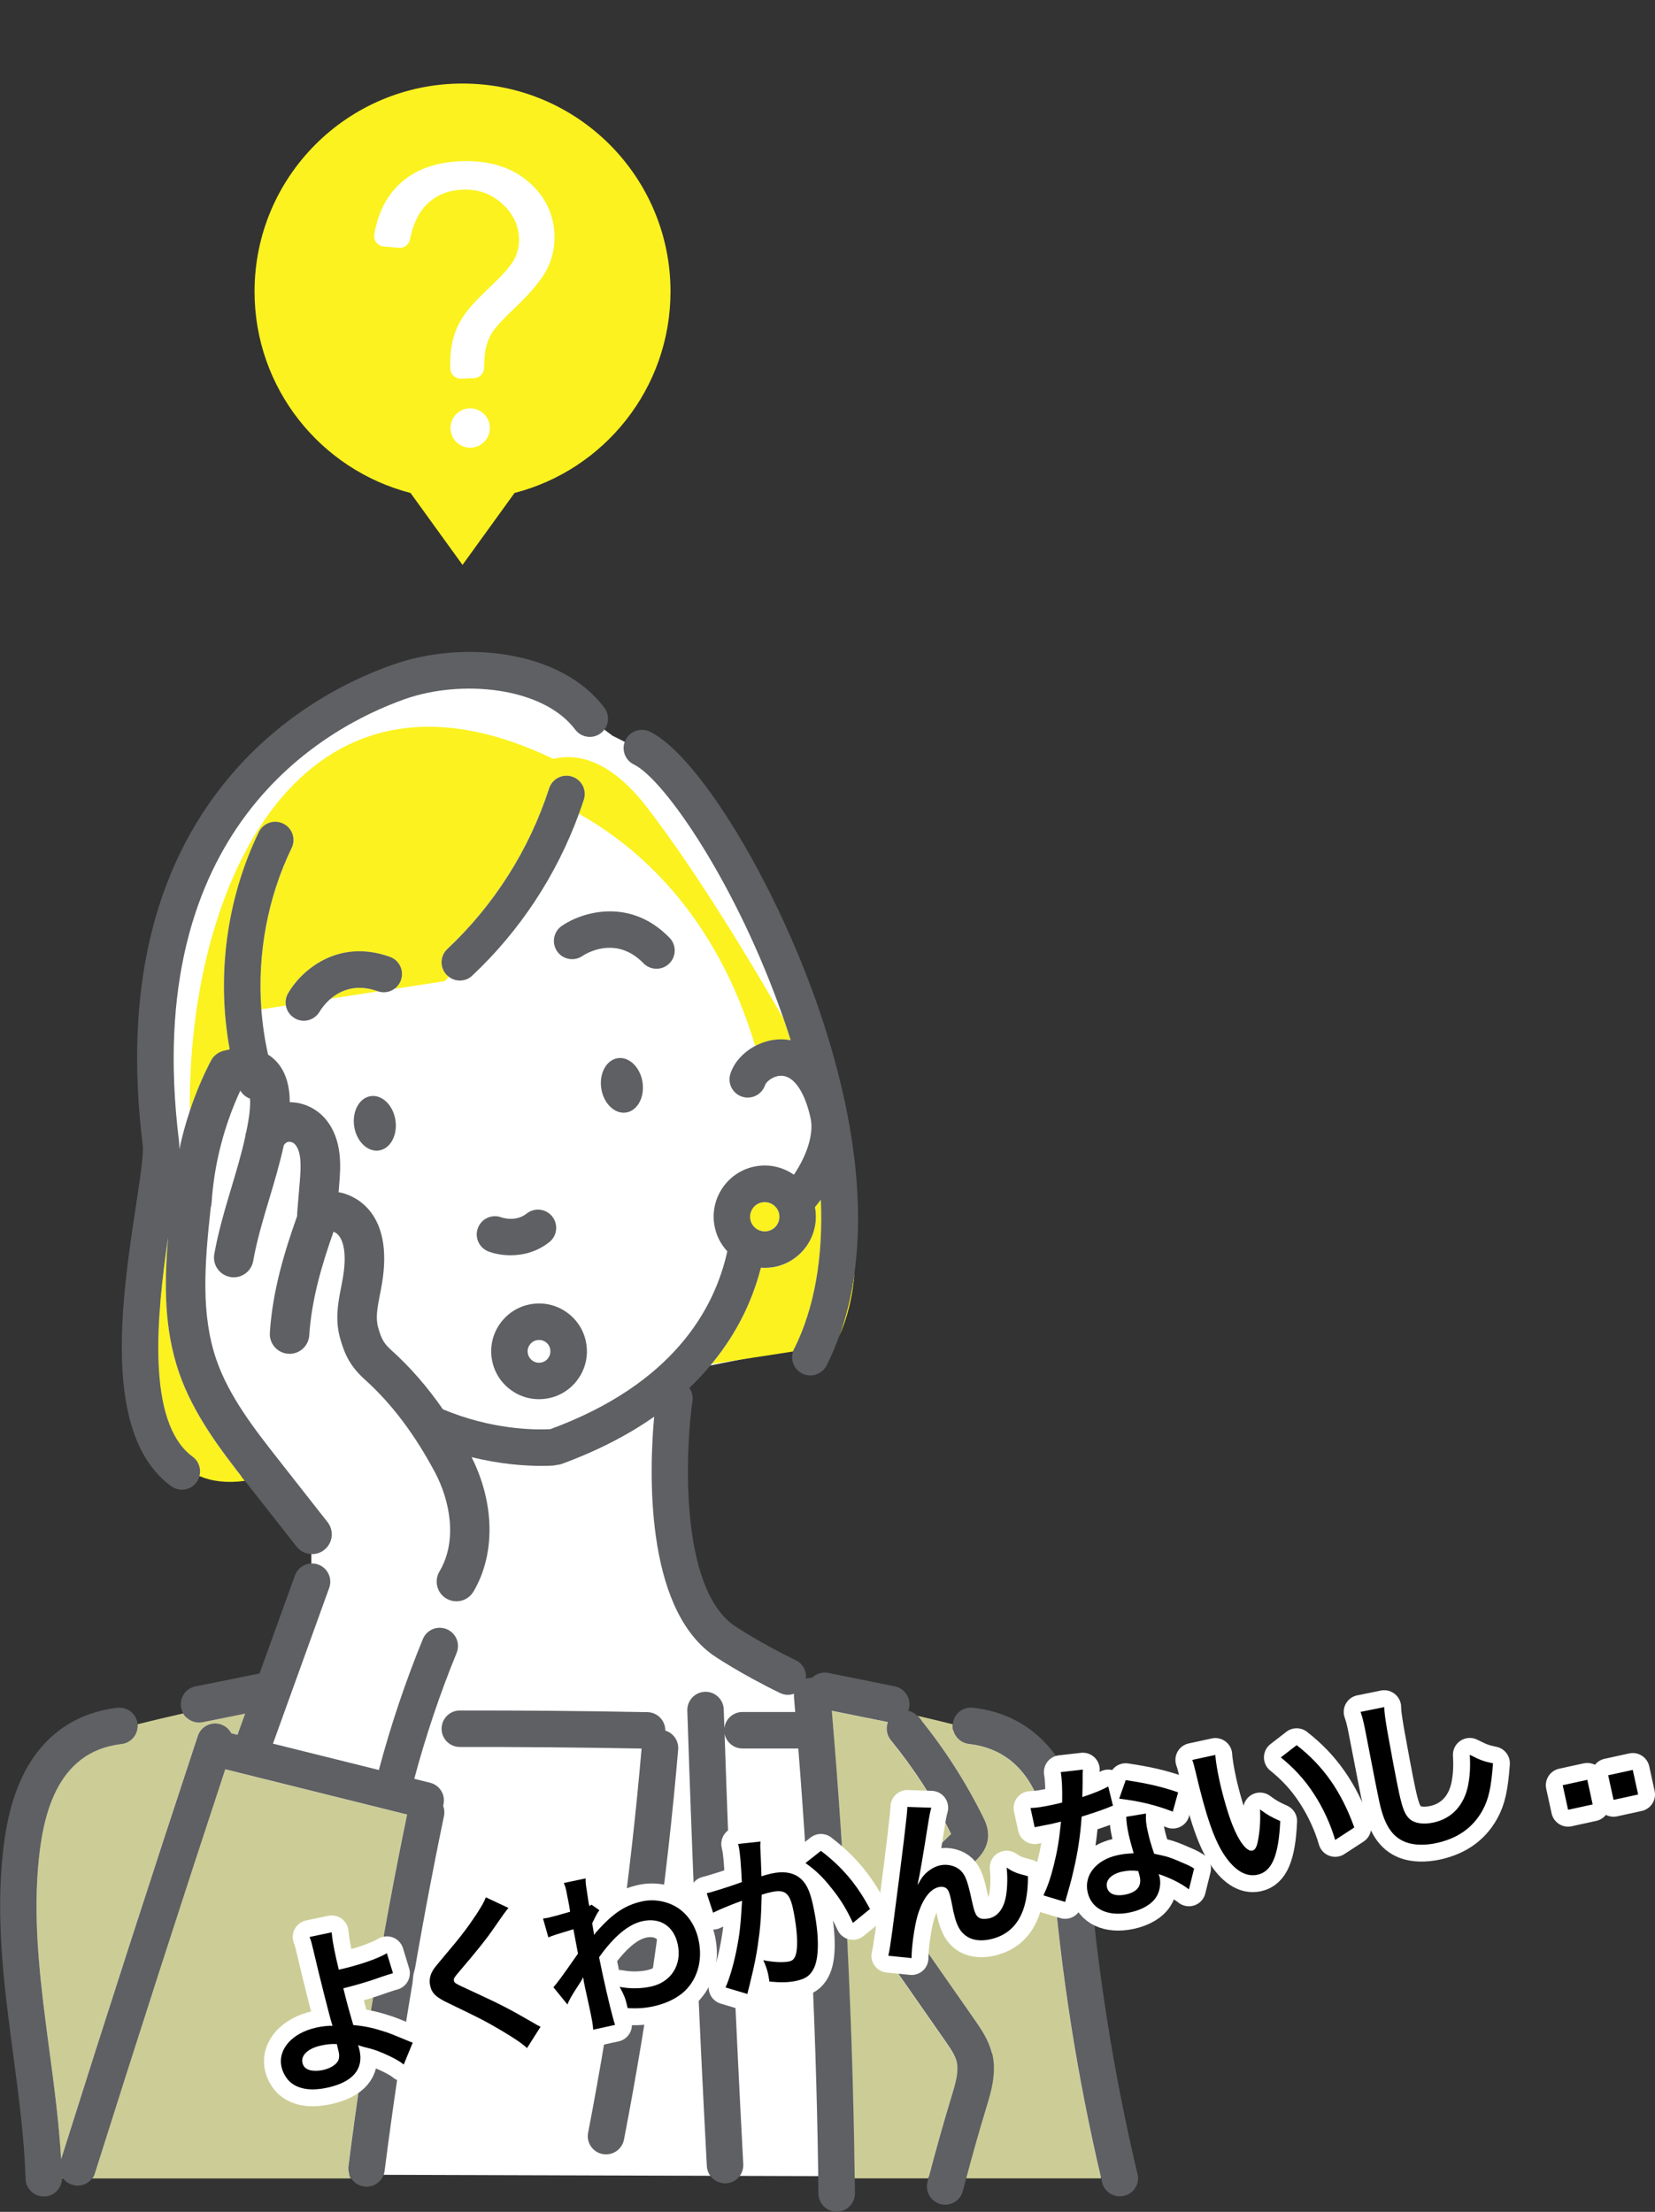 <?xml version="1.0" encoding="UTF-8"?><svg id="_レイヤー_1" xmlns="http://www.w3.org/2000/svg" viewBox="0 0 317.03 423.65"><rect x="0" y="0" width="317.03" height="423.65" fill="#333333" stroke="none"/><defs><style>.cls-1{fill:none;}.cls-2{stroke:#fff;stroke-linejoin:round;stroke-width:6.46px;}.cls-3{fill:#fff;}.cls-4{fill:#fbf21f;}.cls-5{fill:#cccd96;}.cls-6{fill:#5e6063;}</style></defs><circle class="cls-3" cx="89.38" cy="59.62" r="32"/><path class="cls-4" d="m88.6,16c-22,0-39.84,17.84-39.84,39.84,0,18.56,12.7,34.16,29.88,38.58l9.96,13.78,9.96-13.78c17.18-4.42,29.88-20.02,29.88-38.58,0-22-17.84-39.84-39.84-39.84Zm1.6,69.75c-2.08.07-3.83-1.56-3.9-3.64-.07-2.08,1.56-3.83,3.64-3.9,2.08-.07,3.83,1.56,3.9,3.64.07,2.08-1.56,3.83-3.64,3.9Zm14.58-34.18c-1.04,2.03-3.11,4.52-6.23,7.47-2.09,1.99-3.46,3.45-4.09,4.38-.63.93-1.09,1.99-1.37,3.18-.21.89-.33,2.18-.36,3.88-.02,1.06-.87,1.91-1.93,1.95-.79.03-1.71.06-2.5.09-1.09.04-2-.82-2.04-1.91h0c-.09-2.61.2-4.87.87-6.79.49-1.44,1.31-2.91,2.47-4.4.85-1.08,2.38-2.68,4.61-4.78,2.22-2.1,3.66-3.77,4.31-4.99.65-1.23.94-2.55.9-3.97-.09-2.58-1.17-4.81-3.25-6.69-2.08-1.88-4.58-2.77-7.5-2.67-2.82.1-5.15,1.06-6.98,2.89-1.53,1.54-2.59,3.76-3.16,6.66-.2.99-1.11,1.68-2.12,1.59-.9-.08-1.99-.17-2.91-.25-1.17-.1-2-1.18-1.8-2.34.69-4.02,2.29-7.21,4.79-9.58,2.94-2.78,6.9-4.25,11.88-4.42,5.28-.18,9.53,1.11,12.77,3.87,3.24,2.76,4.93,6.18,5.07,10.26.08,2.36-.4,4.55-1.43,6.57Z"/><g><path class="cls-3" d="m34.84,285.36l-5.13-12.08-1.26-8.82.63-16.39,1.26-22.06-.63-21.43s0-13.87.63-15.13c.63-1.26,5.67-21.43,5.67-21.43l11.35-18.28,19.54-14.5,13.24-6.93,13.87,1.89,9.14,3.47,6.62,1.58,7.56,5.67,6.3,3.15,16.39,19.54,5.04,10.72,7.56,22.69,5.67,15.76,3.78,23.95-1.89,11.35-3.78,9.45-22.38,4.41-5.99,6.3-.63,13.87,4.41,23.95,14.5,13.87,15.76,5.67,5.67,1.26,18.28,5.67s3.15,0,6.93.63,11.61,7.1,11.61,7.1l1,30.72,3.78,20.17,4.41,22.69,1.26,3.15-206.11-.63-6.93-44.75,3.15-26.47,6.62-11.66,9.45-1.89,22.38-4.1,8.51-4.1,5.04-15.76,2.52-5.67v-7.56l-6.93-9.45-5.36-2.21h-9.14s-3.38,2.63-3.38,2.63Z"/><g><path class="cls-1" d="m105.41,258.5c-.09-.58-.4-1.08-.86-1.43-.38-.28-.82-.42-1.28-.42-.11,0-.22,0-.34.03-.58.09-1.08.4-1.43.86-.34.47-.49,1.05-.4,1.62.09.57.4,1.08.87,1.43.47.34,1.04.49,1.62.4.58-.09,1.08-.4,1.43-.87.34-.47.49-1.04.4-1.62,0,0,0,0,0,0Z"/><path class="cls-1" d="m110.9,155.86c-4.28,11.75-11.3,22.43-20.43,31-.67.63-1.53.95-2.39.95-.74,0-1.46-.24-2.08-.7-.29.31-.56.58-.82.82l-9.64,1.48c-.88.63-2.03.84-3.12.48l-9.06,1.39c-1.27,1.07-1.98,2.21-2.14,2.49-.65,1.12-1.83,1.75-3.04,1.75-.58,0-1.18-.15-1.72-.46-.95-.54-1.55-1.46-1.72-2.45l-4.69.72c.22,2.94.64,5.85,1.29,8.72.44.28.82.57,1.15.87,2.36,2.18,3,5.37,3.01,8.24,2.6.03,5.14,1.21,6.85,3.23,3.33,3.95,2.89,9.31,2.62,12.51l-.12,1.5c.25.04.5.1.75.16,2.35.62,9.84,3.7,7.56,17.35-.12.73-.26,1.44-.4,2.15-.48,2.46-.86,4.4-.32,6.3.64,2.23,1.12,3.05,2.6,4.38,3.52,3.16,6.8,6.92,9.79,11.24,9.33,3.9,17.45,3.97,20.58,3.81,23.46-8.64,31.45-22.97,33.9-34.07-1.28-1.39-2.19-3.15-2.5-5.15-.82-5.34,2.86-10.35,8.19-11.17,2.58-.4,5.08.27,7.07,1.65,2.45-3.64,3.87-7.78,3.19-10.86-1.1-4.96-3.15-7.98-5.48-8.09-1.69-.07-3.04,1.21-3.22,1.75-.59,1.84-2.56,2.85-4.4,2.26-1.84-.59-2.85-2.56-2.26-4.39.72-2.25,2.52-4.16,4.77-5.34-7.63-25.54-22.77-38.33-33.78-44.49Zm-38.31,64.49c-2.18.33-4.3-1.72-4.75-4.6-.44-2.87.97-5.47,3.15-5.81,2.18-.33,4.3,1.72,4.75,4.6.44,2.87-.97,5.47-3.15,5.81Zm18.96,14.83c.69-1.79,2.69-2.68,4.48-2.01.18.06,2.76.93,4.83-.72,1.51-1.2,3.7-.96,4.91.55,1.2,1.51.96,3.71-.55,4.91-2.4,1.92-5.1,2.53-7.41,2.53-1.74,0-3.25-.34-4.26-.73-1.8-.7-2.69-2.72-2-4.52Zm19.09,29.07c-1.45,1.97-3.58,3.27-6,3.64-.47.07-.94.11-1.41.11-1.93,0-3.81-.61-5.4-1.78-1.97-1.45-3.27-3.58-3.64-6-.37-2.42.22-4.84,1.67-6.81,1.45-1.97,3.58-3.27,6-3.64,2.42-.38,4.84.22,6.81,1.67,1.97,1.45,3.27,3.58,3.64,6,.37,2.42-.22,4.84-1.67,6.81Zm9.28-51.17c-2.18.33-4.3-1.72-4.75-4.6-.44-2.87.97-5.47,3.15-5.81,2.18-.33,4.3,1.72,4.75,4.6.44,2.87-.97,5.47-3.15,5.81Zm8.26-28.52c-.68.66-1.56.99-2.44.99s-1.82-.35-2.5-1.06c-5.44-5.59-11.42-1.57-11.67-1.39-1.59,1.1-3.76.7-4.86-.89-1.1-1.59-.7-3.76.89-4.86,3.82-2.64,13.04-5.56,20.65,2.27,1.34,1.38,1.31,3.59-.07,4.94Z"/><path class="cls-4" d="m63.37,191.27l9.06-1.39s-.06-.02-.09-.03c-4.18-1.5-7.15-.11-8.97,1.42Z"/><path class="cls-4" d="m42.77,201.32c.43-.12.84-.2,1.23-.28-2.56-14-.63-28.82,5.58-41.63.84-1.74,2.93-2.46,4.67-1.62,1.74.84,2.46,2.93,1.62,4.67-4.62,9.53-6.58,20.3-5.81,30.86l4.69-.72c-.13-.75,0-1.55.39-2.27,2.27-4.05,9.27-10.73,19.54-7.05,1.82.65,2.76,2.65,2.11,4.47-.25.69-.7,1.26-1.25,1.66l9.64-1.48c.26-.23.53-.51.82-.82-.16-.12-.32-.25-.47-.4-1.32-1.41-1.25-3.62.15-4.94,8.97-8.42,15.71-19.07,19.5-30.77.59-1.83,2.56-2.84,4.4-2.25,1.84.59,2.84,2.56,2.25,4.4-.29.91-.61,1.81-.94,2.71,11.01,6.16,26.15,18.95,33.78,44.49,1.65-.87,3.54-1.34,5.42-1.25.38.02.84.07,1.36.17-.34-1.08-.69-2.16-1.06-3.26-.1-.3-.21-.6-.31-.9-6.03-10.49-16.56-28.06-26.18-40.52-6.99-9.06-13.29-10.35-17.95-9.24-48.45-23.35-70.05,24.32-69.58,67.41,1.1-3.28,2.44-6.47,4.01-9.52.49-.94,1.35-1.64,2.38-1.92Z"/><path class="cls-4" d="m163.71,243.63c-.57,4.21-1.53,8.36-2.97,12.34,1.78-4,2.66-8.22,2.97-12.34Z"/><path class="cls-4" d="m157.24,229.8c-.36.5-.74.98-1.14,1.46.02.11.05.21.07.32.82,5.34-2.86,10.35-8.2,11.17-.5.08-1,.11-1.49.11-.24,0-.48-.01-.72-.03-1.11,4.33-2.95,8.95-5.89,13.57-1.07,1.68-2.26,3.3-3.54,4.86l15.6-2.4c.05-.15.11-.3.18-.44,3.9-7.78,5.6-17.51,5.13-28.61Z"/><path class="cls-4" d="m32.2,237.02c-2.16,14.88-4.26,35.45,4.71,42.03,1.18.87,1.66,2.34,1.31,3.68,2.37,1.01,5.24,1.38,8.68.91-4.72-6.02-9.89-12.81-12.62-20.76-2.84-8.27-2.86-16.73-2.08-25.87Z"/><path class="cls-5" d="m23.27,334.04c-12.74,1.47-15.24,14.27-16,23.77-.93,11.56.64,23.36,2.16,34.78.91,6.85,1.85,13.9,2.27,20.95,8.51-26.96,17.32-54.22,26.18-81.05.61-1.83,2.58-2.83,4.41-2.22.9.3,1.59.92,2,1.7l1.19.3,1.46-4.05-8.13,1.64c-.23.05-.47.07-.7.07-1.25,0-2.4-.68-3.01-1.75-2.91.66-5.91,1.36-8.76,2.08.17,1.88-1.19,3.56-3.08,3.78Z"/><path class="cls-5" d="m11.86,417.1s0,.1,0,.14h.22c-.08-.11-.15-.22-.22-.33,0,.06,0,.13,0,.19Z"/><path class="cls-5" d="m66.72,414.91c2.87-22.49,6.65-45.14,11.23-67.35l-34.83-8.67c-8.45,25.62-16.83,51.6-24.94,77.3-.12.39-.31.75-.55,1.06h49.61c-.43-.67-.64-1.48-.53-2.33Z"/><path class="cls-5" d="m185.58,334.04c-1.89-.22-3.24-1.9-3.08-3.78-2.21-.55-4.5-1.1-6.77-1.63.08.08.17.15.25.25,4.82,5.88,8.97,12.31,12.33,19.12.39.78,1.11,2.24.95,4-.21,2.38-1.83,3.92-2.8,4.83-4.39,4.15-7.96,9.26-10.37,14.81l10.63,15.24c1.19,1.71,2.68,3.84,3.3,6.45.88,3.72-.21,7.33-1.09,10.23-1.37,4.51-2.67,9.11-3.89,13.68h25.87c-4.58-19.49-7.72-39.48-9.33-59.42-.77-9.5-3.26-22.3-16-23.77Z"/><path class="cls-5" d="m183.22,394.95c-.31-1.32-1.29-2.72-2.23-4.07l-12.83-18.4c-1.1-1.58-.72-3.76.87-4.86.46-.32.97-.5,1.49-.58,2.75-5.7,6.57-10.94,11.15-15.27.14-.13.32-.31.48-.47-.04-.08-.07-.15-.09-.19-3.13-6.34-6.99-12.32-11.47-17.79-.82-1-.98-2.32-.55-3.46l-10.74-2.17c2.53,29.67,4,59.76,4.39,89.55h14.14c1.37-5.25,2.86-10.53,4.43-15.71.7-2.31,1.43-4.7.98-6.58Z"/><path class="cls-6" d="m71,209.95c-2.18.33-3.59,2.93-3.15,5.81.44,2.87,2.57,4.93,4.75,4.6,2.18-.33,3.59-2.93,3.15-5.81-.44-2.87-2.57-4.93-4.75-4.6Z"/><path class="cls-6" d="m118.33,202.68c-2.18.33-3.59,2.93-3.15,5.81.44,2.87,2.57,4.93,4.75,4.6,2.18-.33,3.59-2.93,3.15-5.81-.44-2.87-2.57-4.93-4.75-4.6Z"/><path class="cls-6" d="m107.61,177.35c-1.59,1.1-1.98,3.27-.89,4.86,1.1,1.59,3.27,1.98,4.86.89.25-.17,6.23-4.2,11.67,1.39.69.7,1.59,1.06,2.5,1.06s1.76-.33,2.44-.99c1.38-1.34,1.41-3.56.07-4.94-7.61-7.82-16.84-4.91-20.65-2.27Z"/><path class="cls-6" d="m56.47,195.05c.54.31,1.13.46,1.72.46,1.21,0,2.39-.63,3.04-1.75.16-.27.87-1.42,2.14-2.49,1.82-1.53,4.79-2.92,8.97-1.42.03.01.06.02.09.03,1.09.36,2.24.15,3.12-.48.56-.4,1-.96,1.25-1.66.65-1.82-.29-3.82-2.11-4.47-10.28-3.68-17.28,3-19.54,7.05-.4.72-.52,1.52-.39,2.27.17,1,.77,1.91,1.72,2.45Z"/><path class="cls-6" d="m105.23,237.91c1.51-1.2,1.75-3.4.55-4.91-1.2-1.51-3.4-1.75-4.91-.55-2.06,1.65-4.65.78-4.83.72-1.79-.67-3.79.22-4.48,2.01-.7,1.8.2,3.82,2,4.52,1.01.39,2.53.73,4.26.73,2.31,0,5.01-.61,7.41-2.53Z"/><path class="cls-6" d="m90.47,186.86c9.13-8.57,16.15-19.25,20.43-31,.33-.9.64-1.8.94-2.71.59-1.84-.41-3.8-2.25-4.4-1.83-.6-3.8.41-4.4,2.25-3.79,11.71-10.53,22.35-19.5,30.77-1.41,1.32-1.48,3.53-.15,4.94.14.15.3.28.47.4.61.46,1.34.7,2.08.7.86,0,1.72-.31,2.39-.95Z"/><path class="cls-4" d="m146.49,230.25c-.14,0-.28.01-.43.03-1.53.24-2.59,1.67-2.35,3.2.24,1.53,1.67,2.59,3.2,2.35,1.53-.24,2.59-1.67,2.35-3.2-.21-1.39-1.41-2.38-2.78-2.38Z"/><path class="cls-6" d="m127.44,331.47c.02-1.92-1.5-3.5-3.42-3.53-11.92-.23-24.02-.34-35.94-.32-1.93,0-3.49,1.57-3.49,3.5,0,1.93,1.57,3.49,3.49,3.49h0c11.55-.02,23.26.09,34.82.3-2.12,24.59-5.56,49.34-10.24,73.58-.37,1.89.87,3.73,2.77,4.09.22.04.45.06.67.06,1.64,0,3.1-1.16,3.43-2.83,4.75-24.6,8.24-49.74,10.38-74.7.14-1.67-.92-3.17-2.46-3.64Z"/><path class="cls-6" d="m190.02,393.33c-.62-2.61-2.11-4.74-3.3-6.45l-10.63-15.24c2.42-5.54,5.98-10.65,10.37-14.81.97-.92,2.59-2.45,2.8-4.83.16-1.76-.56-3.22-.95-4-3.37-6.81-7.52-13.24-12.33-19.12-.08-.09-.16-.16-.25-.25-.49-.49-1.1-.81-1.75-.94.07-.18.13-.37.17-.57.38-1.89-.84-3.73-2.73-4.12l-12.74-2.57c-1.18-.24-2.34.15-3.14.93-.1,0-.2,0-.3.01-.3.03-.59.09-.86.19.17-1.44-.56-2.9-1.94-3.56-6.72-3.26-11.48-6.42-11.93-6.72-10.4-7.55-9.2-33.55-7.86-42.95.13-.91-.11-1.79-.59-2.49,1.54-1.46,2.96-3,4.27-4.6,1.28-1.56,2.47-3.17,3.54-4.86,2.94-4.62,4.78-9.23,5.89-13.57.24.02.48.03.72.03.49,0,.99-.04,1.49-.11,5.34-.82,9.02-5.83,8.2-11.17-.02-.11-.05-.21-.07-.32.39-.47.77-.96,1.14-1.46.47,11.1-1.23,20.84-5.13,28.61-.07.14-.13.29-.18.44-.56,1.63.16,3.46,1.74,4.25.5.25,1.04.37,1.56.37,1.28,0,2.51-.71,3.13-1.93.91-1.82,1.69-3.68,2.38-5.58,1.44-3.99,2.4-8.13,2.97-12.34,2.34-17.28-1.9-35.78-6.69-49.86-8.34-24.55-23.25-49.1-32.54-53.6-1.74-.84-3.83-.12-4.67,1.62-.84,1.74-.12,3.83,1.62,4.67,5.85,2.83,19.81,23.12,28.66,48.66.1.3.21.6.31.9.37,1.09.72,2.18,1.06,3.26-.52-.1-.98-.15-1.36-.17-1.89-.09-3.78.38-5.42,1.25-2.24,1.18-4.04,3.09-4.77,5.34-.59,1.84.42,3.8,2.26,4.39,1.83.59,3.8-.42,4.4-2.26.17-.54,1.52-1.82,3.22-1.75,2.33.11,4.38,3.13,5.48,8.09.68,3.07-.74,7.22-3.19,10.86-1.99-1.38-4.49-2.05-7.07-1.65-5.34.82-9.01,5.83-8.19,11.17.31,2,1.21,3.77,2.5,5.15-2.44,11.11-10.43,25.43-33.9,34.07-3.13.16-11.25.09-20.58-3.81-3-4.32-6.27-8.08-9.79-11.24-1.48-1.33-1.96-2.14-2.6-4.38-.54-1.9-.16-3.84.32-6.3.14-.7.28-1.42.4-2.15,2.29-13.65-5.21-16.73-7.56-17.35-.24-.06-.49-.12-.75-.16l.12-1.5c.27-3.2.71-8.56-2.62-12.51-1.71-2.03-4.25-3.21-6.85-3.23-.01-2.87-.64-6.06-3.01-8.24-.32-.3-.71-.6-1.15-.87-.64-2.87-1.07-5.79-1.29-8.72-.77-10.56,1.19-21.33,5.81-30.86.84-1.74.12-3.83-1.62-4.67-1.74-.84-3.83-.12-4.67,1.62-6.21,12.81-8.14,27.63-5.58,41.63-.4.08-.81.17-1.23.28-1.03.28-1.89.97-2.38,1.92-1.58,3.05-2.92,6.24-4.01,9.52-.81,2.43-1.49,4.9-2.02,7.4,0-.61-.02-1.16-.08-1.64-7.4-59.79,27.75-79.05,43.2-84.55,10.79-3.85,26.51-2.42,32.71,5.82,1.16,1.54,3.35,1.85,4.89.69,1.54-1.16,1.85-3.35.69-4.89-8.42-11.2-27.27-12.97-40.64-8.2-12.31,4.39-23.11,11.83-31.24,21.53-14.61,17.44-20.18,41.14-16.55,70.46.21,1.7-.53,6.52-1.3,11.62-2.66,17.46-6.69,43.84,6.74,53.69.62.46,1.35.68,2.06.68,1.07,0,2.13-.49,2.82-1.43.27-.37.46-.78.56-1.2.34-1.34-.13-2.81-1.31-3.68-8.97-6.58-6.87-27.15-4.71-42.03-.77,9.14-.75,17.6,2.08,25.87,2.73,7.95,7.91,14.74,12.62,20.76.22.28.43.55.65.82l9.25,11.78c.75.95,1.86,1.45,2.98,1.45.82,0,1.64-.26,2.33-.81,1.64-1.29,1.93-3.67.64-5.31l-9.25-11.78c-4.73-6.03-9.62-12.26-12.06-19.36-2.98-8.68-2.26-18.25-1.09-28.97,0-.03,0-.05,0-.08.1-.3.16-.61.18-.93.47-7.41,2.38-14.8,5.51-21.55.42.73,1.09,1.28,1.86,1.55.06,1.03-.01,2.56-.43,4.84l-.05.28c-.08.43-.16.86-.25,1.29-.12.32-.18.65-.21.97-.7,3.2-1.64,6.35-2.63,9.65-1.22,4.09-2.49,8.32-3.28,12.74-.37,2.06,1,4.02,3.06,4.39.22.04.45.06.67.06,1.8,0,3.39-1.29,3.72-3.12.71-4,1.86-7.84,3.08-11.91,1-3.33,2.01-6.74,2.79-10.28.26-.38.55-.6.89-.64.46-.06.98.16,1.3.54,1.22,1.45,1.1,4.26.87,7.01l-.5,6.04c-.02.2-.01.4,0,.6-2.47,6.93-4.73,14.42-5.24,22.39-.13,2.08,1.45,3.88,3.53,4.02,2.08.14,3.88-1.45,4.02-3.53.44-6.89,2.43-13.58,4.65-19.85.25.09.52.25.78.49.62.59,1.97,2.58,1.03,8.23-.11.66-.24,1.31-.36,1.94-.57,2.89-1.21,6.18-.17,9.82.87,3.07,1.94,5.35,4.82,7.93,5.02,4.51,9.51,10.47,13.36,17.73,2.75,5.2,4.41,12.9.83,18.94-1.07,1.8-.47,4.12,1.32,5.18.61.36,1.27.53,1.93.53,1.29,0,2.55-.66,3.26-1.85,4.24-7.15,4.08-16.97-.36-25.77,5.54,1.38,10.27,1.68,13.33,1.68.87,0,1.61-.02,2.19-.05.26-.01.5-.06.74-.12.33-.02.65-.08.98-.19,6.73-2.46,12.65-5.49,17.74-9.06-.92,10.11-1.88,36.21,11.19,45.61.02.02.05.04.07.05.21.15,5.33,3.61,12.85,7.26.49.24,1.01.35,1.52.35.4,0,.79-.08,1.17-.21-.03.24-.03.48-.01.73.08.92.15,1.85.23,2.77h-10.11c-1.78,0-3.25,1.34-3.46,3.06-.04-1.18-.08-2.37-.12-3.55-.06-1.93-1.67-3.44-3.6-3.38-1.93.06-3.44,1.68-3.38,3.6.94,28.96,2.2,58.31,3.74,87.24.1,1.86,1.64,3.31,3.49,3.31.06,0,.13,0,.19,0,1.93-.1,3.4-1.75,3.3-3.67-1.46-27.34-2.66-55.04-3.58-82.44.31,1.61,1.73,2.82,3.43,2.82h10.69c2.25,28.3,3.55,56.93,3.86,85.26.02,1.92,1.58,3.46,3.49,3.46h.04c1.93-.02,3.48-1.6,3.46-3.53-.01-.96-.03-1.92-.04-2.87-.39-29.79-1.86-59.88-4.39-89.55l10.74,2.17c-.43,1.13-.27,2.45.55,3.46,4.48,5.47,8.34,11.45,11.47,17.79.02.04.06.12.09.19-.16.16-.34.34-.48.47-4.58,4.34-8.4,9.58-11.15,15.27-.52.08-1.03.26-1.49.58-1.58,1.1-1.97,3.28-.87,4.86l12.83,18.4c.94,1.35,1.92,2.75,2.23,4.07.45,1.88-.28,4.27-.98,6.58-1.57,5.18-3.06,10.46-4.43,15.71-.06.23-.12.46-.18.69-.48,1.87.64,3.77,2.51,4.26.29.08.59.11.88.11,1.55,0,2.97-1.04,3.38-2.62.21-.81.43-1.63.65-2.44,1.22-4.58,2.52-9.17,3.89-13.68.88-2.9,1.97-6.51,1.09-10.23Zm-40.75-160.7c.24,1.53-.82,2.97-2.35,3.2-1.53.23-2.97-.82-3.2-2.35-.24-1.53.82-2.97,2.35-3.2.14-.02.29-.03.43-.03,1.36,0,2.56,1,2.78,2.38Z"/><path class="cls-6" d="m217.89,416.4c-4.59-19.39-7.74-39.29-9.34-59.15-.39-4.88-1.2-11.23-3.97-17-3.67-7.66-9.97-12.21-18.19-13.16-1.92-.22-3.65,1.15-3.87,3.07,0,.03,0,.06,0,.09-.17,1.88,1.19,3.56,3.08,3.78,12.74,1.47,15.24,14.27,16,23.77,1.61,19.95,4.75,39.94,9.33,59.42.06.26.12.52.18.77.38,1.61,1.81,2.69,3.4,2.69.27,0,.54-.03.81-.09,1.88-.44,3.04-2.33,2.59-4.2Z"/><path class="cls-6" d="m108.68,251.44c-1.97-1.45-4.4-2.04-6.81-1.67-2.42.37-4.55,1.66-6,3.64-1.45,1.97-2.04,4.39-1.67,6.81.37,2.42,1.66,4.55,3.64,6,1.59,1.17,3.47,1.78,5.4,1.78.47,0,.94-.04,1.41-.11,2.42-.37,4.55-1.66,6-3.64,1.45-1.97,2.04-4.39,1.67-6.81-.37-2.42-1.66-4.55-3.64-6Zm-3.66,8.68c-.34.47-.85.78-1.43.87-.58.09-1.15-.05-1.62-.4-.47-.34-.78-.85-.87-1.43-.09-.58.05-1.15.4-1.62.34-.47.85-.78,1.43-.86.11-.02.22-.03.34-.03.46,0,.91.15,1.28.42.47.34.78.85.86,1.43,0,0,0,0,0,0,.09.58-.05,1.15-.4,1.62Z"/><path class="cls-6" d="m84.93,345.69c.47-1.87-.67-3.77-2.55-4.23l-3.03-.75s.01-.04.02-.05c2.18-8.15,4.9-16.25,8.1-24.06.73-1.79-.12-3.82-1.91-4.56-1.79-.73-3.83.12-4.56,1.91-3.31,8.08-6.13,16.46-8.38,24.9-.02.06-.02.12-.04.17l-20.29-5.05,10.77-29.83c.65-1.81-.28-3.82-2.1-4.47-1.82-.66-3.82.29-4.47,2.1l-6.77,18.76-12.29,2.48c-1.89.38-3.11,2.22-2.73,4.12.08.38.22.74.41,1.06.62,1.07,1.76,1.75,3.01,1.75.23,0,.46-.02.7-.07l8.13-1.64-1.46,4.05-1.19-.3c-.41-.78-1.1-1.4-2-1.7-1.83-.61-3.81.39-4.41,2.22-8.87,26.83-17.68,54.1-26.18,81.05-.42-7.05-1.35-14.1-2.27-20.95-1.52-11.42-3.1-23.22-2.16-34.78.77-9.5,3.26-22.3,16-23.77,1.89-.22,3.24-1.9,3.08-3.78,0-.03,0-.06,0-.09-.22-1.92-1.95-3.29-3.87-3.07-8.23.95-14.52,5.5-18.19,13.16-2.77,5.77-3.58,12.11-3.97,17-.99,12.3.63,24.48,2.2,36.26,1.04,7.83,2.12,15.93,2.37,23.8.06,1.89,1.61,3.38,3.49,3.38.04,0,.08,0,.11,0,1.88-.06,3.36-1.6,3.38-3.46,0-.05,0-.1,0-.14,0-.06,0-.13,0-.19.07.11.14.23.22.33.42.56,1.01,1,1.73,1.22.35.11.7.16,1.05.16,1.09,0,2.12-.52,2.78-1.39.24-.31.43-.66.55-1.06,8.11-25.7,16.49-51.68,24.94-77.3l34.83,8.67c-4.59,22.21-8.37,44.87-11.23,67.35-.11.85.1,1.67.53,2.33.54.84,1.43,1.44,2.49,1.57.15.02.3.03.45.03,1.73,0,3.24-1.29,3.46-3.05,2.89-22.69,6.72-45.55,11.37-67.95.14-.68.07-1.36-.16-1.97.02-.06.05-.12.06-.18Z"/></g></g><g><g><path class="cls-2" d="m63.54,370.13c.07,1.1.35,2.7.87,5.05.1.45.12.55.49,2.09,3.86-.88,7.33-2.04,9.21-3.16l1.17,3.83q-.64.17-2.06.65c-2.63.95-4.92,1.61-7.45,2.24.61,2.5,1,3.94,1.91,7.05,1.93.15,3.59.5,5.51,1.1,1.3.39,1.94.66,4.76,1.83.48.2.67.29,1.11.43l-1.72,4.19c-.74-.58-1.36-.95-2.75-1.63-1.81-.86-2.95-1.28-4.84-1.72-.47-.13-.75-.21-1.16-.36.09.25.18.53.29,1.02.79,3.61-1.34,6.07-6.15,7.12-3.29.72-5.79.28-7.38-1.3-.66-.7-1.21-1.7-1.43-2.7-.73-3.36,2.06-6.5,6.71-7.51,1.19-.26,2.38-.38,3.07-.33q-.05-.09-.1-.32c-.38-1.13-2.59-9.88-3.51-13.9-.38-1.61-.45-1.93-.78-2.8l4.23-.89Zm-2.1,21.68c-2.42.53-3.82,1.85-3.51,3.27.17.77.64,1.21,1.46,1.44.68.16,1.59.16,2.46-.03,1.23-.27,2.22-.82,2.75-1.51.37-.49.46-1.15.28-1.96-.13-.58-.36-1.48-.36-1.51-1.26-.03-1.85.03-3.08.3Z"/><path class="cls-2" d="m97.4,365.45c-.46.51-.96,1.19-3.19,4.42-1.31,1.88-3.18,4.17-6.33,7.87-.84.96-1.01,1.27-.93,1.62.11.48.18.53,3.49,2.04,5.86,2.71,6.98,3.31,12,6.2.39.25.62.37,1.11.6l-2.59,4.08c-1.09-.98-2.52-1.95-5.16-3.5-2.76-1.63-4.01-2.27-9.82-5.06-2.49-1.18-3.26-1.93-3.58-3.41-.21-.97-.05-1.92.49-2.85.32-.54.35-.58,2.33-2.94,2.91-3.41,4.38-5.35,6.08-7.92,1.13-1.77,1.4-2.27,1.77-3.19l4.33,2.03Z"/><path class="cls-2" d="m106.01,380.63c.63-.68,1.65-2.05,4.71-6.44-.36-1.98-.37-2.01-.88-4.67q-3.84,1.14-4.8,1.55l-1.02-3.6c.52-.08.79-.1,1.08-.17.58-.13,2.33-.61,4.11-1.13-.12-.85-.18-1.28-.43-2.44-.13-.61-.2-1.07-.26-1.36-.04-.16-.06-.29-.07-.32-.11-.52-.2-.77-.44-1.39l4.17-.88c-.01.88,0,.91.35,3.17q.1.62.23,1.54.06.26.13.58c.21-.11.28-.13.42-.26l1.51,1.06c-.37.49-.54.79-1.38,2.5.24,1.4.36,2.12.35,2.22l.06-.05c.1-.16.28-.4.64-.78,2.96-3.32,5.35-4.89,8.52-5.58,2.32-.51,4.9-.02,6.87,1.27,1.98,1.33,3.36,3.49,3.93,6.1.89,4.06-.3,7.91-3.14,10.25-1.47,1.16-3.28,2-5.48,2.48-1.65.36-3.21.46-4.96.34-.37-1.71-.62-2.4-1.53-4.06,1.98.38,4.07.36,6-.06,3.87-.84,5.98-4.18,5.12-8.12-.75-3.45-3.35-5.15-6.74-4.41-2.68.58-5.48,2.92-8.32,6.92l.7,3.36c1.01,4.61,1.89,8.21,2.36,9.59l-4.19.92c-.05-1-.22-1.95-.93-5.2l-.63-2.87c-.2-.9-.27-1.26-.35-1.92h-.06c-.16.39-.33.69-1.09,1.84-.92,1.38-1.6,2.58-1.88,3.32l-2.68-3.3Z"/><path class="cls-2" d="m145.68,352.71c-.03.31-.05.69-.04,1.06.03.43.03.6.05,1.14q.05.7.13,3.22c.03.74.04.8.03,1.24.92-.27,1.37-.4,1.98-.53,2.13-.46,3.84-.23,5.15.67,1.36.99,2.12,2.44,2.76,5.38,1.21,5.55,1.24,10.17.08,12.28-.67,1.26-1.55,1.86-3.26,2.23-1.48.32-2.86.35-5.17.15-.11-.65-.17-1.11-.25-1.43-.18-.84-.39-1.47-.92-2.67,1.91.39,3.86.48,4.98.23.94-.2,1.32-.93,1.46-2.62.15-1.79-.17-4.8-.77-7.54-.65-2.97-1.58-3.68-4.13-3.12-.65.14-1.12.28-1.85.5-.11,4.15-.19,5.18-.44,7.43-.43,3.47-.85,5.73-1.89,9.91q-.09.36-.27,1.07c-.05.21-.05.25-.14.61l-4.19-1.25c.69-1.5,1.47-4.11,2.03-6.8.7-3.46.85-4.92,1.14-9.81-1.6.55-4.55,1.77-5.55,2.29l-1.22-3.72c1.19-.26,5.01-1.5,6.73-2.14-.18-3.61-.35-5.64-.58-6.7-.03-.13-.08-.36-.13-.61l4.29-.46Zm11.58,1.8c4.05,3.07,6.92,6.47,9.39,11.13l-3.27,2.67c-1.22-2.64-2.42-4.61-4.18-6.76-1.68-2.13-3.04-3.39-4.91-4.71l2.97-2.34Z"/><path class="cls-2" d="m175.86,360.93q.14-.27.46-.84c.79-1.35,2.29-2.49,3.75-2.81,1.48-.32,3.07.11,4.01,1.05.87.89,1.29,2.02,2.09,5.73.51,2.32.78,2.94,1.46,3.3.42.21,1.03.25,1.81.08,1.71-.37,2.84-1.87,3.28-4.33.26-1.58.31-3.68.11-5.4,1.3.86,1.86,1.08,4.08,1.65.07,6.98-2.36,11.03-7.23,12.09-2.48.54-4.47-.04-5.68-1.7-.54-.76-.98-1.88-1.33-3.46,0-.03-.04-.19-.07-.32-.22-1.17-.39-1.94-.46-2.26-.22-1-.39-1.47-.67-1.85-.32-.4-.97-.57-1.61-.42-1.74.38-3.2,2.39-4.14,5.63-.57,2.05-1.11,5.92-1.1,7.98l-4.46-.45c.25-1.03.37-1.87.79-4.9q2.92-22.23,2.86-23.61l4.59.15c-.26.97-.35,1.36-.77,4.05-.81,5.11-1.46,8.94-1.84,10.61l.08.05Z"/><path class="cls-2" d="m207.43,338.94q-.06.65-.04,2.27c0,.81-.01,1.49-.06,2.99,2.18-.71,3.79-1.37,4.96-2.03l.91,3.69c-.35.11-.41.12-1,.39-1.12.45-3.04,1.1-5,1.7-.23,3.43-.72,6.75-1.51,10.13-.4,1.74-.56,2.39-1.29,4.91q-.25.87-.36,1.3l-4.16-1.25c.81-1.73,1.39-3.38,2-5.85.69-2.86.95-4.3,1.37-8.28-1.44.35-1.64.39-2.03.48-.42.09-.61.13-1.3.25l-1.72.34-.8-3.68c1.21-.03,2.45-.23,4.42-.66.39-.08.94-.2,1.64-.39.05-2.41-.02-4.42-.26-5.83l4.22-.48Zm20.32,22.94c-1.46-1.13-3.67-2.24-5.81-2.92.1.28.18.5.21.63.26,1.19.01,2.7-.64,3.72-.88,1.41-2.67,2.47-4.96,2.97-4.26.93-7.5-.59-8.21-3.88-.71-3.26,1.66-6.18,5.76-7.07.97-.21,1.66-.29,3.06-.36-.42-1.46-.76-2.71-.97-3.67-.27-1.26-.41-2.21-.45-3.32l3.78-.62c-.06,1.26.03,2.02.32,3.34.28,1.29.63,2.57,1.25,4.36,2.55.53,2.91.62,5.75,1.86.55.22.71.32,1.32.62q.31.2.58.35l-.99,4Zm-12.74-3.41c-2.1.46-3.26,1.62-2.97,2.98.29,1.32,1.62,1.84,3.62,1.41,2.19-.48,3.06-1.61,2.67-3.42-.07-.32-.3-1.08-.3-1.08-1.21-.14-2.02-.1-3.02.12Zm9.66-11.47c-3.22-1.26-6.39-2.02-10.28-2.49l1.25-3.55c4.12.62,6.79,1.22,10.04,2.34l-1.02,3.7Z"/><path class="cls-2" d="m232.8,336.14c.1,1.23.35,2.83.81,4.96.61,2.81,1.72,6.62,2.5,8.51,1.28,3.24,2.76,5.08,3.8,4.85.48-.11.83-.69,1.02-1.68.39-1.91.55-3.97.44-6.21,1.41,1.04,2.03,1.41,3.87,2.23-.3,6.66-1.61,9.68-4.35,10.28-2.16.47-4.25-.73-6.21-3.55-2.03-2.94-3.63-7.49-5.71-16.4-.28-1.12-.33-1.35-.58-2.04l4.42-.96Zm15.58-1.88c5.13,3.98,8.56,8.88,11.05,15.77l-3.67,2.39c-.86-2.99-2.33-6.18-4.1-8.87-1.74-2.7-3.86-4.97-6.31-6.94l3.04-2.35Z"/><path class="cls-2" d="m265.17,326.98c.01.98.15,1.93.56,4.44.53,3.03,1.76,9.62,2.26,11.91.67,3.06,1.12,4.18,1.97,5.01.97.9,2.66,1.18,4.69.73,3.48-.76,5.86-3.34,6.6-7.22.34-1.83.43-3.44.3-5.74,2.05,1.04,2.71,1.27,4.45,1.63-.34,4.64-.85,6.94-2.04,9.06-1.82,3.27-4.72,5.32-8.78,6.21-2.23.49-4.4.42-5.96-.19-2.55-1-4.03-3.28-4.97-7.6-.37-1.68-1.01-4.92-2.58-13.06-.18-.97-.33-1.65-.43-2.1-.2-.9-.33-1.35-.61-2.17l4.53-.92Z"/><path class="cls-2" d="m300.38,346.64l-1.03-4.71,4.71-1.03,1.03,4.71-4.71,1.03Z"/><path class="cls-2" d="m309.09,344.74l-1.03-4.71,4.71-1.03,1.03,4.71-4.71,1.03Z"/></g><g><path d="m63.54,370.13c.07,1.1.35,2.7.87,5.05.1.45.12.55.49,2.09,3.86-.88,7.33-2.04,9.21-3.16l1.17,3.83q-.64.17-2.06.65c-2.63.95-4.92,1.61-7.45,2.24.61,2.5,1,3.94,1.91,7.05,1.93.15,3.59.5,5.51,1.1,1.3.39,1.94.66,4.76,1.83.48.2.67.29,1.11.43l-1.72,4.19c-.74-.58-1.36-.95-2.75-1.63-1.81-.86-2.95-1.28-4.84-1.72-.47-.13-.75-.21-1.16-.36.09.25.18.53.29,1.02.79,3.61-1.34,6.07-6.15,7.12-3.29.72-5.79.28-7.38-1.3-.66-.7-1.21-1.7-1.43-2.7-.73-3.36,2.06-6.5,6.71-7.51,1.19-.26,2.38-.38,3.07-.33q-.05-.09-.1-.32c-.38-1.13-2.59-9.88-3.51-13.9-.38-1.61-.45-1.93-.78-2.8l4.23-.89Zm-2.1,21.68c-2.42.53-3.82,1.85-3.51,3.27.17.77.64,1.21,1.46,1.44.68.16,1.59.16,2.46-.03,1.23-.27,2.22-.82,2.75-1.51.37-.49.46-1.15.28-1.96-.13-.58-.36-1.48-.36-1.51-1.26-.03-1.85.03-3.08.3Z"/><path d="m97.4,365.45c-.46.51-.96,1.19-3.19,4.42-1.31,1.88-3.18,4.17-6.33,7.87-.84.96-1.01,1.27-.93,1.62.11.48.18.53,3.49,2.04,5.86,2.71,6.98,3.31,12,6.2.39.25.62.37,1.11.6l-2.59,4.08c-1.09-.98-2.52-1.95-5.16-3.5-2.76-1.63-4.01-2.27-9.82-5.06-2.49-1.18-3.26-1.93-3.58-3.41-.21-.97-.05-1.92.49-2.85.32-.54.35-.58,2.33-2.94,2.91-3.41,4.38-5.35,6.08-7.92,1.13-1.77,1.4-2.27,1.77-3.19l4.33,2.03Z"/><path d="m106.01,380.63c.63-.68,1.65-2.05,4.71-6.44-.36-1.98-.37-2.01-.88-4.67q-3.84,1.14-4.8,1.55l-1.02-3.6c.52-.08.79-.1,1.08-.17.58-.13,2.33-.61,4.11-1.13-.12-.85-.18-1.28-.43-2.44-.13-.61-.2-1.07-.26-1.36-.04-.16-.06-.29-.07-.32-.11-.52-.2-.77-.44-1.39l4.17-.88c-.01.88,0,.91.35,3.17q.1.62.23,1.54.06.26.13.58c.21-.11.28-.13.42-.26l1.51,1.06c-.37.49-.54.79-1.38,2.5.24,1.4.36,2.12.35,2.22l.06-.05c.1-.16.28-.4.64-.78,2.96-3.32,5.35-4.89,8.52-5.58,2.32-.51,4.9-.02,6.87,1.27,1.98,1.33,3.36,3.49,3.93,6.1.89,4.06-.3,7.91-3.14,10.25-1.47,1.16-3.28,2-5.48,2.48-1.65.36-3.21.46-4.96.34-.37-1.71-.62-2.4-1.53-4.06,1.98.38,4.07.36,6-.06,3.87-.84,5.98-4.18,5.12-8.12-.75-3.45-3.35-5.15-6.74-4.41-2.68.58-5.48,2.92-8.32,6.92l.7,3.36c1.01,4.61,1.89,8.21,2.36,9.59l-4.19.92c-.05-1-.22-1.95-.93-5.2l-.63-2.87c-.2-.9-.27-1.26-.35-1.92h-.06c-.16.39-.33.69-1.09,1.84-.92,1.38-1.6,2.58-1.88,3.32l-2.68-3.3Z"/><path d="m145.68,352.71c-.03.31-.05.69-.04,1.06.03.43.03.6.05,1.14q.05.7.13,3.22c.03.74.04.8.03,1.24.92-.27,1.37-.4,1.98-.53,2.13-.46,3.84-.23,5.15.67,1.36.99,2.12,2.44,2.76,5.38,1.21,5.55,1.24,10.17.08,12.28-.67,1.26-1.55,1.86-3.26,2.23-1.48.32-2.86.35-5.17.15-.11-.65-.17-1.11-.25-1.43-.18-.84-.39-1.47-.92-2.67,1.91.39,3.86.48,4.98.23.94-.2,1.32-.93,1.46-2.62.15-1.79-.17-4.8-.77-7.54-.65-2.97-1.58-3.68-4.13-3.12-.65.14-1.12.28-1.85.5-.11,4.15-.19,5.18-.44,7.43-.43,3.47-.85,5.73-1.89,9.91q-.09.36-.27,1.07c-.05.21-.05.25-.14.61l-4.19-1.25c.69-1.5,1.47-4.11,2.03-6.8.7-3.46.85-4.92,1.14-9.81-1.6.55-4.55,1.77-5.55,2.29l-1.22-3.72c1.19-.26,5.01-1.5,6.73-2.14-.18-3.61-.35-5.64-.58-6.7-.03-.13-.08-.36-.13-.61l4.29-.46Zm11.58,1.8c4.05,3.07,6.92,6.47,9.39,11.13l-3.27,2.67c-1.22-2.64-2.42-4.61-4.18-6.76-1.68-2.13-3.04-3.39-4.91-4.71l2.97-2.34Z"/><path d="m175.86,360.93q.14-.27.46-.84c.79-1.35,2.29-2.49,3.75-2.81,1.48-.32,3.07.11,4.01,1.05.87.89,1.29,2.02,2.09,5.73.51,2.32.78,2.94,1.46,3.3.42.21,1.03.25,1.81.08,1.71-.37,2.84-1.87,3.28-4.33.26-1.58.31-3.68.11-5.4,1.3.86,1.86,1.08,4.08,1.65.07,6.98-2.36,11.03-7.23,12.09-2.48.54-4.47-.04-5.68-1.7-.54-.76-.98-1.88-1.33-3.46,0-.03-.04-.19-.07-.32-.22-1.17-.39-1.94-.46-2.26-.22-1-.39-1.47-.67-1.85-.32-.4-.97-.57-1.61-.42-1.74.38-3.2,2.39-4.14,5.63-.57,2.05-1.11,5.92-1.1,7.98l-4.46-.45c.25-1.03.37-1.87.79-4.9q2.92-22.23,2.86-23.61l4.59.15c-.26.97-.35,1.36-.77,4.05-.81,5.11-1.46,8.94-1.84,10.61l.08.05Z"/><path d="m207.43,338.94q-.06.65-.04,2.27c0,.81-.01,1.49-.06,2.99,2.18-.71,3.79-1.37,4.96-2.03l.91,3.69c-.35.11-.41.12-1,.39-1.12.45-3.04,1.1-5,1.7-.23,3.43-.72,6.75-1.51,10.13-.4,1.74-.56,2.39-1.29,4.91q-.25.87-.36,1.3l-4.16-1.25c.81-1.73,1.39-3.38,2-5.85.69-2.86.95-4.3,1.37-8.28-1.44.35-1.64.39-2.03.48-.42.09-.61.13-1.3.25l-1.72.34-.8-3.68c1.21-.03,2.45-.23,4.42-.66.39-.08.94-.2,1.64-.39.05-2.41-.02-4.42-.26-5.83l4.22-.48Zm20.32,22.94c-1.46-1.13-3.67-2.24-5.81-2.92.1.28.18.5.21.63.26,1.19.01,2.7-.64,3.72-.88,1.41-2.67,2.47-4.96,2.97-4.26.93-7.5-.59-8.21-3.88-.71-3.26,1.66-6.18,5.76-7.07.97-.21,1.66-.29,3.06-.36-.42-1.46-.76-2.71-.97-3.67-.27-1.26-.41-2.21-.45-3.32l3.78-.62c-.06,1.26.03,2.02.32,3.34.28,1.29.63,2.57,1.25,4.36,2.55.53,2.91.62,5.75,1.86.55.22.71.32,1.32.62q.31.2.58.35l-.99,4Zm-12.74-3.41c-2.1.46-3.26,1.62-2.97,2.98.29,1.32,1.62,1.84,3.62,1.41,2.19-.48,3.06-1.61,2.67-3.42-.07-.32-.3-1.08-.3-1.08-1.21-.14-2.02-.1-3.02.12Zm9.66-11.47c-3.22-1.26-6.39-2.02-10.28-2.49l1.25-3.55c4.12.62,6.79,1.22,10.04,2.34l-1.02,3.7Z"/><path d="m232.8,336.14c.1,1.23.35,2.83.81,4.96.61,2.81,1.72,6.62,2.5,8.51,1.28,3.24,2.76,5.08,3.8,4.85.48-.11.83-.69,1.02-1.68.39-1.91.55-3.97.44-6.21,1.41,1.04,2.03,1.41,3.87,2.23-.3,6.66-1.61,9.68-4.35,10.28-2.16.47-4.25-.73-6.21-3.55-2.03-2.94-3.63-7.49-5.71-16.4-.28-1.12-.33-1.35-.58-2.04l4.42-.96Zm15.58-1.88c5.13,3.98,8.56,8.88,11.05,15.77l-3.67,2.39c-.86-2.99-2.33-6.18-4.1-8.87-1.74-2.7-3.86-4.97-6.31-6.94l3.04-2.35Z"/><path d="m265.17,326.98c.01.98.15,1.93.56,4.44.53,3.03,1.76,9.62,2.26,11.91.67,3.06,1.12,4.18,1.97,5.01.97.9,2.66,1.18,4.69.73,3.48-.76,5.86-3.34,6.6-7.22.34-1.83.43-3.44.3-5.74,2.05,1.04,2.71,1.27,4.45,1.63-.34,4.64-.85,6.94-2.04,9.06-1.82,3.27-4.72,5.32-8.78,6.21-2.23.49-4.4.42-5.96-.19-2.55-1-4.03-3.28-4.97-7.6-.37-1.68-1.01-4.92-2.58-13.06-.18-.97-.33-1.65-.43-2.1-.2-.9-.33-1.35-.61-2.17l4.53-.92Z"/><path d="m300.38,346.64l-1.03-4.71,4.71-1.03,1.03,4.71-4.71,1.03Z"/><path d="m309.09,344.74l-1.03-4.71,4.71-1.03,1.03,4.71-4.71,1.03Z"/></g></g></svg>